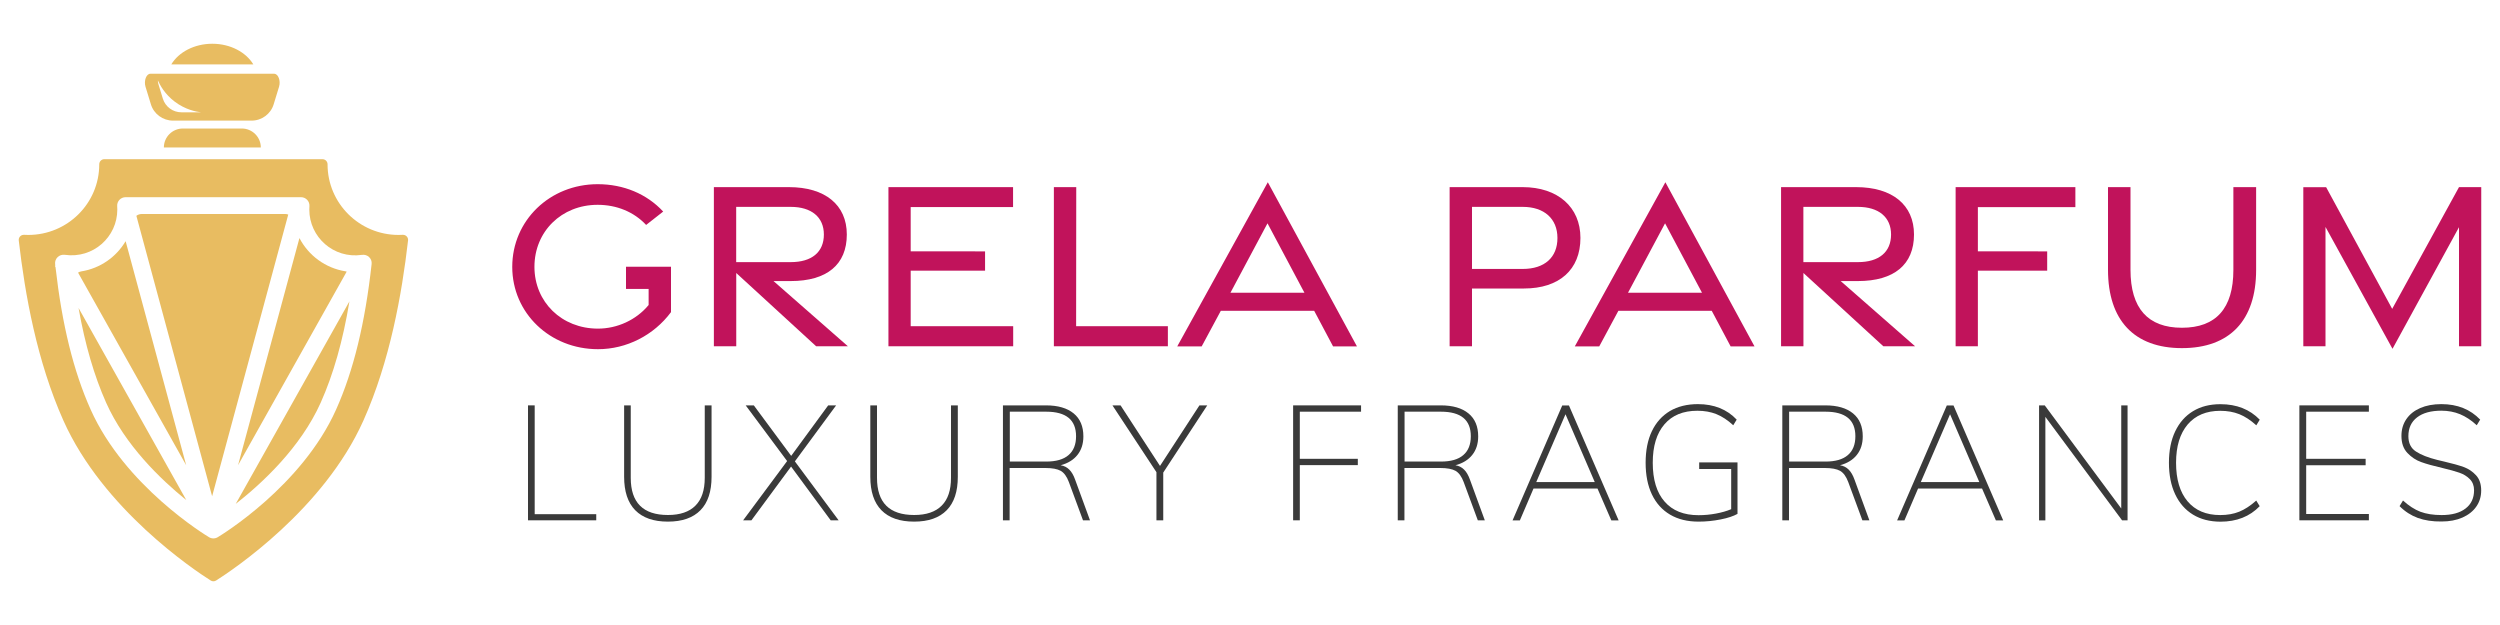 <?xml version="1.0" encoding="utf-8"?>
<!-- Generator: Adobe Illustrator 27.8.1, SVG Export Plug-In . SVG Version: 6.00 Build 0)  -->
<svg version="1.1" id="Livello_1" xmlns="http://www.w3.org/2000/svg" xmlns:xlink="http://www.w3.org/1999/xlink" x="0px" y="0px"
	 width="400px" height="100px" viewBox="0 0 400 100" style="enable-background:new 0 0 400 100;" xml:space="preserve">
<style type="text/css">
	.st0{fill:#E8BC61;}
	.st1{fill-rule:evenodd;clip-rule:evenodd;fill:#E8BC61;}
	.st2{fill:#C1135B;}
	.st3{fill:#3A3A3A;}
</style>
<g>
	<path class="st0" d="M26.22,23.59c0-1.67,1.36-3.03,3.05-3.03h9.41c1.68,0,3.05,1.36,3.05,3.03"/>
	<path class="st1" d="M33.97,7c-2.89,0-5.39,1.35-6.56,3.3h6.56h6.56C39.35,8.35,36.86,7,33.97,7z"/>
	<g>
		<path class="st0" d="M16.98,64.43c3.04,6.8,8.7,12.25,12.83,15.59L12.57,49.28C13.61,55.14,15.07,60.14,16.98,64.43z"/>
		<path class="st0" d="M45.63,34.24H22.67c-0.32,0-0.62,0.11-0.85,0.29L33.94,79.4l12.18-45.07C45.97,34.27,45.8,34.24,45.63,34.24z
			"/>
		<path class="st0" d="M55.47,43.46c-0.06-0.02-0.13-0.04-0.19-0.05c-3.22-0.51-5.93-2.54-7.37-5.32l-9.82,36.34L55.47,43.46z"/>
		<path class="st0" d="M20.1,38.59c-1.5,2.53-4.07,4.35-7.09,4.83c-0.19,0.03-0.37,0.1-0.52,0.2l17.3,30.82L20.1,38.59z"/>
		<path class="st0" d="M64.42,37.57c-0.22,0.01-0.43,0.02-0.65,0.02c-6.27,0-11.36-5.06-11.36-11.29c0,0,0-0.01,0-0.01
			c0-0.45-0.36-0.82-0.81-0.82H34.15H16.69c-0.46,0-0.81,0.37-0.81,0.82c0,0,0,0.01,0,0.01c0,6.24-5.09,11.29-11.36,11.29
			c-0.22,0-0.44-0.01-0.65-0.02c-0.51-0.03-0.92,0.39-0.87,0.89c0.99,8.6,2.9,19.34,7.15,28.84c6.34,14.18,20.86,23.87,23.56,25.58
			c0.27,0.17,0.6,0.17,0.87,0c2.69-1.71,17.21-11.39,23.56-25.58c4.25-9.5,6.16-20.24,7.15-28.84
			C65.34,37.96,64.93,37.54,64.42,37.57z M59.46,42.24c-1.04,9.43-2.89,17.05-5.68,23.28c-5.48,12.26-18.39,20.1-18.94,20.43l0,0
			c-0.43,0.26-0.97,0.26-1.4,0l0,0c-0.55-0.33-13.46-8.17-18.94-20.43c-2.74-6.12-4.58-13.58-5.62-22.79l-0.1-0.18l0.07-0.04
			c-0.01-0.09-0.02-0.17-0.03-0.26l0,0c-0.1-0.87,0.66-1.6,1.54-1.48c4.55,0.65,8.41-2.86,8.41-7.24c0-0.18-0.01-0.36-0.02-0.54v0
			c-0.06-0.78,0.56-1.44,1.35-1.44h28.06c0.79,0,1.41,0.67,1.35,1.45v0c-0.01,0.18-0.02,0.36-0.02,0.54c0,4.38,3.87,7.89,8.41,7.24
			C58.8,40.64,59.56,41.37,59.46,42.24L59.46,42.24z"/>
		<path class="st0" d="M51.31,64.43c2.03-4.54,3.55-9.88,4.6-16.21l-18.19,32.4C41.9,77.35,48.08,71.64,51.31,64.43z"/>
	</g>
	<path class="st0" d="M23.28,13.87l0.86,2.81c0.47,1.56,1.92,2.62,3.55,2.62h12.55c1.64,0,3.08-1.06,3.55-2.62l0.86-2.81
		c0.29-0.95-0.13-2.07-0.79-2.07h-19.8C23.41,11.8,22.99,12.92,23.28,13.87z M25.26,12.86c0.32,0.72,1.08,2.18,2.69,3.4
		c1.7,1.29,3.41,1.61,4.2,1.71h-3.12c-1.37,0-2.58-0.89-2.98-2.2l-0.72-2.36C25.28,13.24,25.26,13.05,25.26,12.86z"/>
	<g>
		<path class="st2" d="M126.52,44.97c5.79,0,8.97-2.64,8.97-7.45c0-4.74-3.47-7.58-9.27-7.58h-12V55.4h3.58V43.68l12.78,11.72h5.08
			l-11.9-10.43H126.52z M117.79,33.1h8.73c3.32,0,5.3,1.65,5.3,4.42c0,2.81-1.93,4.42-5.3,4.42h-8.73V33.1z"/>
		<polygon class="st2" points="145.71,43.31 157.61,43.31 157.61,40.22 145.71,40.21 145.71,33.13 162.09,33.13 162.09,29.94 
			142.15,29.94 142.15,55.4 162.11,55.4 162.11,52.19 145.71,52.19 		"/>
		<polygon class="st2" points="172.2,29.94 168.62,29.94 168.62,55.4 186.86,55.4 186.86,52.19 172.18,52.19 		"/>
		<path class="st2" d="M188.36,55.42h3.91l3.06-5.69h14.94l3.02,5.69h3.82l-14.26-26.26L188.36,55.42z M196.87,46.84l5.93-11.11
			l5.91,11.11H196.87z"/>
		<path class="st2" d="M243.62,29.94h-11.68V55.4h3.58v-9.24h8.32c5.65,0,9.03-3.02,9.03-8.09
			C252.87,33.13,249.24,29.94,243.62,29.94z M243.65,43.03h-8.13V33.1h8.13c3.42,0,5.54,1.9,5.54,4.97
			C249.2,41.18,247.13,43.03,243.65,43.03z"/>
		<path class="st2" d="M251.97,55.42h3.91l3.06-5.69h14.94l3.02,5.69h3.82l-14.26-26.26L251.97,55.42z M260.48,46.84l5.93-11.11
			l5.91,11.11H260.48z"/>
		<path class="st2" d="M297.27,44.97c5.79,0,8.97-2.64,8.97-7.45c0-4.74-3.47-7.58-9.27-7.58h-12V55.4h3.58V43.68l12.78,11.72h5.08
			l-11.9-10.43H297.27z M288.54,33.1h8.73c3.32,0,5.3,1.65,5.3,4.42c0,2.81-1.93,4.42-5.3,4.42h-8.73V33.1z"/>
		<polygon class="st2" points="312.9,55.4 316.46,55.4 316.46,43.31 327.55,43.31 327.55,40.22 316.46,40.21 316.46,33.14 
			332.06,33.14 332.06,29.94 312.9,29.94 		"/>
		<path class="st2" d="M357.34,43.2c0,6.13-2.77,9.24-8.23,9.24c-5.46,0-8.23-3.12-8.23-9.26V29.94h-3.6v13.23
			c0,8.08,4.2,12.53,11.83,12.53c7.65,0,11.87-4.44,11.87-12.51V29.94h-3.64V43.2z"/>
		<polygon class="st2" points="393.44,29.94 382.75,49.42 372.18,29.95 368.53,29.95 368.53,55.4 372.08,55.4 372.08,36.31 
			382.8,55.81 393.44,36.35 393.44,55.4 397,55.4 397,29.94 		"/>
		<path class="st2" d="M100.16,46.23h3.62v2.57l-0.05,0.06c-1.95,2.33-4.96,3.72-8.06,3.72c-5.79,0-10.16-4.25-10.16-9.89
			c0-5.65,4.34-9.92,10.11-9.92c3.07,0,5.82,1.14,7.76,3.22l2.73-2.14c-2.63-2.83-6.34-4.38-10.48-4.38
			c-7.66,0-13.67,5.81-13.67,13.23c0,7.39,6.03,13.17,13.72,13.17c4.56,0,8.92-2.22,11.68-5.93v-3.71v-3.44v-0.11h-7.2V46.23z"/>
	</g>
	<g>
		<path class="st3" d="M84.48,64.86h1.07v17.41h9.85v0.98H84.48V64.86z"/>
		<path class="st3" d="M101.64,81.64c-1.19-1.21-1.78-3-1.78-5.36V64.86h1.06v11.6c0,3.96,1.98,5.94,5.95,5.94
			c1.94,0,3.41-0.5,4.4-1.5c1-1,1.49-2.48,1.49-4.44v-11.6h1.09v11.42c0,2.36-0.59,4.15-1.78,5.36s-2.92,1.82-5.21,1.82
			C104.57,83.46,102.83,82.85,101.64,81.64z"/>
		<path class="st3" d="M134.18,83.25h-1.27l-6.34-8.6l-6.34,8.6h-1.33l7.04-9.48l-6.63-8.91h1.3l5.98,8.08l5.92-8.08h1.27l-6.6,8.96
			L134.18,83.25z"/>
		<path class="st3" d="M141.03,81.64c-1.19-1.21-1.78-3-1.78-5.36V64.86h1.07v11.6c0,3.96,1.98,5.94,5.95,5.94
			c1.94,0,3.41-0.5,4.4-1.5c1-1,1.49-2.48,1.49-4.44v-11.6h1.09v11.42c0,2.36-0.59,4.15-1.78,5.36s-2.92,1.82-5.21,1.82
			C143.96,83.46,142.22,82.85,141.03,81.64z"/>
		<path class="st3" d="M174.4,83.25h-1.12l-2.26-6.12c-0.33-0.89-0.77-1.49-1.31-1.8c-0.55-0.3-1.36-0.45-2.43-0.45h-5.74v8.37
			h-1.07V64.86h6.89c1.91,0,3.38,0.43,4.42,1.28c1.04,0.85,1.56,2.08,1.56,3.68c0,1.19-0.32,2.18-0.95,2.97
			c-0.63,0.79-1.53,1.34-2.69,1.65c0.54,0.09,1,0.31,1.38,0.69c0.38,0.37,0.69,0.91,0.94,1.61L174.4,83.25z M167.39,73.85
			c1.58,0,2.77-0.34,3.57-1.03c0.81-0.69,1.21-1.7,1.21-3.02c0-2.62-1.59-3.93-4.78-3.93h-5.82v7.98H167.39z"/>
		<path class="st3" d="M186.12,75.61v7.64h-1.09v-7.7l-7.04-10.69h1.3l6.31,9.69l6.31-9.69h1.25L186.12,75.61z"/>
		<path class="st3" d="M206.91,64.86h10.86v1.01h-9.8v7.54h9.28v1.01h-9.28v8.83h-1.07V64.86z"/>
		<path class="st3" d="M237.57,83.25h-1.12l-2.26-6.12c-0.33-0.89-0.77-1.49-1.31-1.8c-0.55-0.3-1.35-0.45-2.43-0.45h-5.74v8.37
			h-1.07V64.86h6.89c1.91,0,3.38,0.43,4.42,1.28c1.04,0.85,1.56,2.08,1.56,3.68c0,1.19-0.32,2.18-0.95,2.97
			c-0.63,0.79-1.53,1.34-2.69,1.65c0.54,0.09,1,0.31,1.38,0.69c0.38,0.37,0.69,0.91,0.94,1.61L237.57,83.25z M230.55,73.85
			c1.58,0,2.77-0.34,3.57-1.03c0.81-0.69,1.21-1.7,1.21-3.02c0-2.62-1.59-3.93-4.78-3.93h-5.82v7.98H230.55z"/>
		<path class="st3" d="M255.6,78.17h-10.24l-2.18,5.09h-1.17l7.95-18.39h1.07l7.95,18.39h-1.17L255.6,78.17z M255.16,77.13
			l-4.68-10.85l-4.68,10.85H255.16z"/>
		<path class="st3" d="M278,73.98v8.24c-0.64,0.36-1.54,0.66-2.7,0.89c-1.16,0.23-2.34,0.35-3.53,0.35c-1.77,0-3.29-0.37-4.56-1.12
			c-1.27-0.75-2.24-1.83-2.91-3.24c-0.67-1.41-1-3.1-1-5.06c0-1.96,0.33-3.65,1-5.05c0.67-1.4,1.63-2.47,2.88-3.22
			c1.26-0.74,2.75-1.11,4.48-1.11c2.58,0,4.65,0.83,6.21,2.48l-0.55,0.9c-0.9-0.83-1.8-1.42-2.7-1.78c-0.9-0.36-1.91-0.54-3.04-0.54
			c-2.27,0-4.03,0.72-5.27,2.17c-1.25,1.45-1.87,3.5-1.87,6.15c0,2.7,0.63,4.78,1.9,6.22c1.26,1.45,3.07,2.17,5.43,2.17
			c0.95,0,1.88-0.09,2.79-0.26c0.91-0.17,1.72-0.4,2.43-0.7v-6.43h-5.12v-1.06H278z"/>
		<path class="st3" d="M299.1,83.25h-1.12l-2.26-6.12c-0.33-0.89-0.77-1.49-1.31-1.8c-0.55-0.3-1.35-0.45-2.43-0.45h-5.74v8.37
			h-1.07V64.86h6.89c1.91,0,3.38,0.43,4.42,1.28c1.04,0.85,1.56,2.08,1.56,3.68c0,1.19-0.32,2.18-0.95,2.97
			c-0.63,0.79-1.53,1.34-2.69,1.65c0.54,0.09,1,0.31,1.38,0.69c0.38,0.37,0.69,0.91,0.94,1.61L299.1,83.25z M292.08,73.85
			c1.58,0,2.77-0.34,3.57-1.03c0.81-0.69,1.21-1.7,1.21-3.02c0-2.62-1.59-3.93-4.78-3.93h-5.82v7.98H292.08z"/>
		<path class="st3" d="M317.13,78.17h-10.24l-2.18,5.09h-1.17l7.95-18.39h1.07l7.95,18.39h-1.17L317.13,78.17z M316.69,77.13
			l-4.68-10.85l-4.68,10.85H316.69z"/>
		<path class="st3" d="M340.41,64.86v18.39h-0.88L327.26,66.7v16.56h-1.01V64.86h0.91l12.24,16.5v-16.5H340.41z"/>
		<path class="st3" d="M350.88,82.34c-1.23-0.75-2.18-1.83-2.85-3.25c-0.67-1.42-1-3.1-1-5.05s0.33-3.62,1-5.02
			c0.67-1.4,1.61-2.48,2.85-3.23c1.23-0.75,2.69-1.12,4.39-1.12c2.6,0,4.69,0.83,6.29,2.48l-0.55,0.9
			c-0.92-0.83-1.82-1.42-2.72-1.78s-1.91-0.54-3.05-0.54c-2.23,0-3.97,0.73-5.21,2.18c-1.24,1.46-1.86,3.5-1.86,6.13
			c0,2.65,0.61,4.71,1.84,6.17c1.23,1.46,2.97,2.2,5.22,2.2c1.14,0,2.16-0.18,3.05-0.54c0.89-0.36,1.8-0.96,2.72-1.78l0.55,0.9
			c-1.59,1.65-3.69,2.48-6.29,2.48C353.57,83.46,352.11,83.09,350.88,82.34z"/>
		<path class="st3" d="M367.9,64.86h11.12v1.01h-10.03v7.54h9.51v1.03h-9.51v7.8h10.03v1.01H367.9V64.86z"/>
		<path class="st3" d="M386.85,82.87c-1.08-0.4-2.06-1.02-2.92-1.89l0.55-0.9c0.92,0.84,1.85,1.44,2.78,1.8
			c0.94,0.35,2.07,0.53,3.4,0.53c1.65,0,2.92-0.35,3.83-1.05c0.91-0.7,1.36-1.67,1.36-2.93c0-0.72-0.23-1.31-0.68-1.77
			c-0.45-0.46-1.01-0.8-1.68-1.03c-0.67-0.23-1.55-0.48-2.66-0.74c-1.47-0.34-2.62-0.66-3.44-0.96c-0.82-0.29-1.55-0.77-2.2-1.45
			c-0.64-0.67-0.96-1.58-0.96-2.74c0-1.02,0.26-1.91,0.78-2.67c0.52-0.77,1.26-1.36,2.22-1.78c0.96-0.42,2.09-0.63,3.39-0.63
			c2.56,0,4.63,0.83,6.21,2.48l-0.55,0.9c-0.88-0.81-1.78-1.4-2.68-1.77c-0.9-0.37-1.9-0.56-2.99-0.56c-1.66,0-2.96,0.36-3.88,1.07
			c-0.93,0.71-1.39,1.72-1.39,3.01c0,1.1,0.4,1.92,1.21,2.45s1.94,0.98,3.39,1.34l1.17,0.28c1.26,0.29,2.29,0.58,3.07,0.86
			c0.78,0.28,1.44,0.73,1.99,1.33c0.55,0.6,0.82,1.41,0.82,2.43c0,0.96-0.26,1.82-0.78,2.57c-0.52,0.75-1.26,1.33-2.22,1.76
			c-0.96,0.42-2.08,0.63-3.34,0.63C389.2,83.46,387.94,83.26,386.85,82.87z"/>
	</g>
</g>
</svg>
